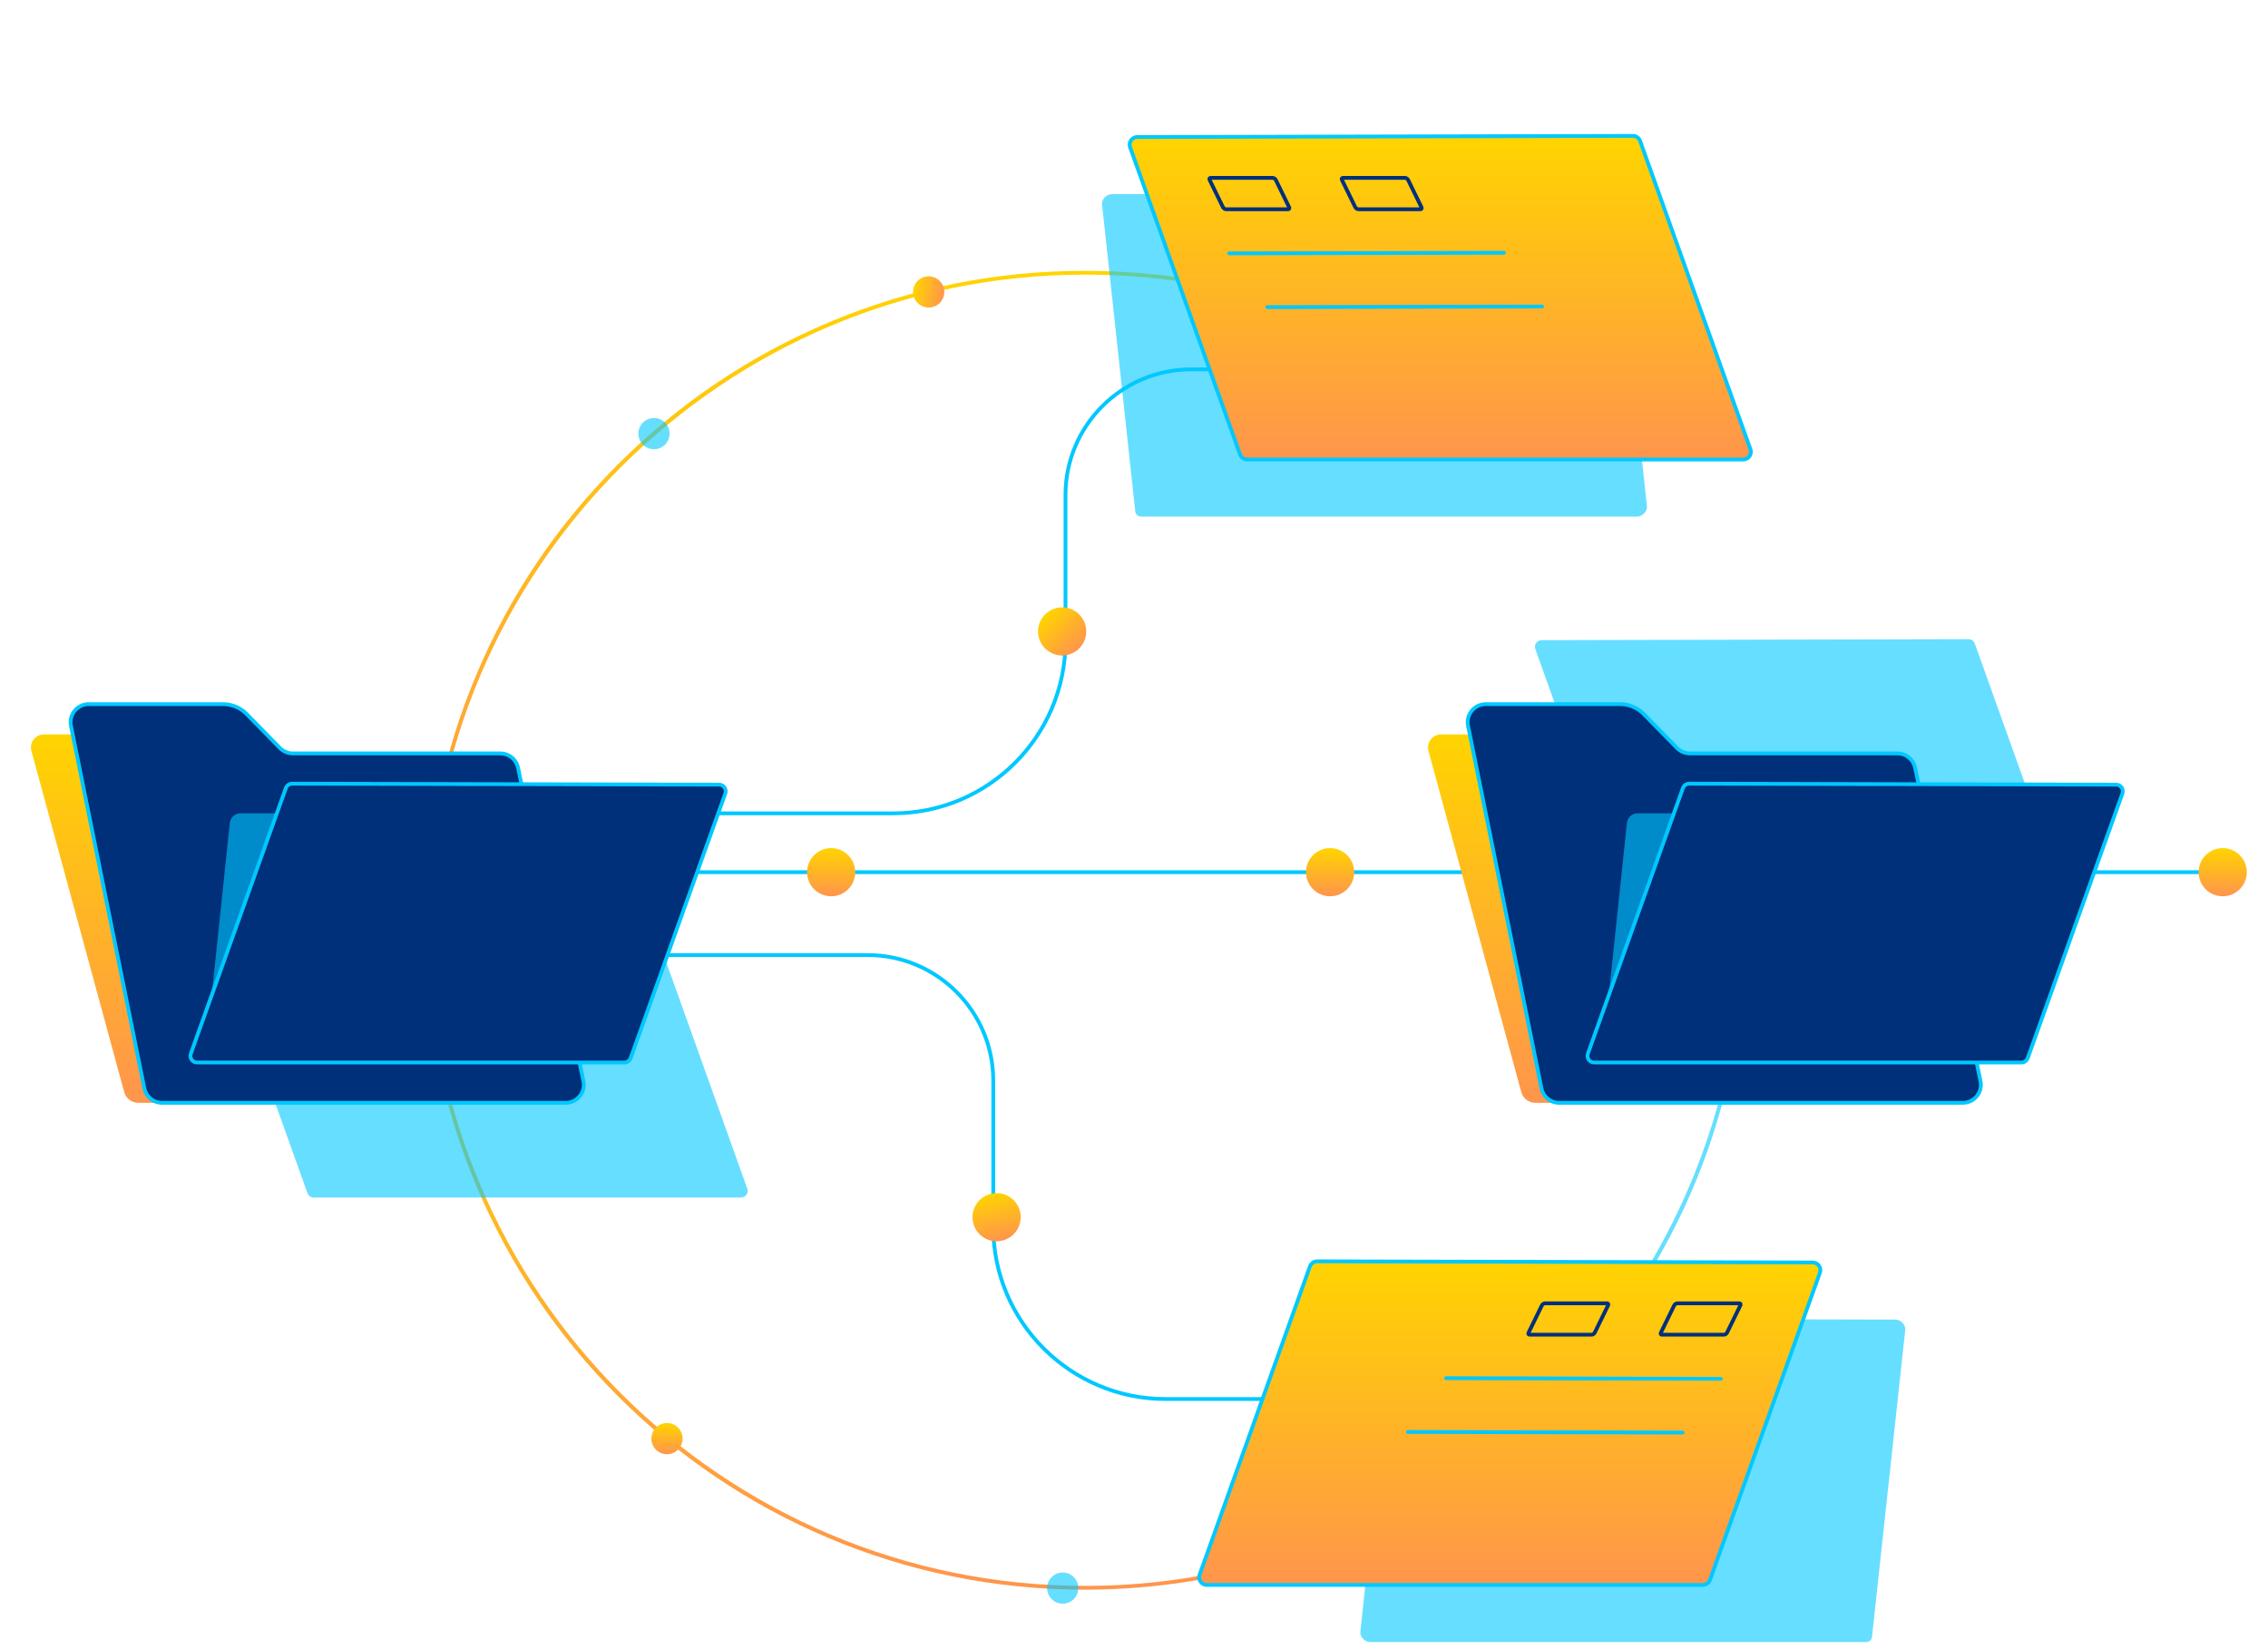 <?xml version="1.0" encoding="UTF-8"?> <svg xmlns="http://www.w3.org/2000/svg" width="220" height="160" viewBox="0 0 220 160" fill="none"><path d="M41.401 90.436C41.3 90.436 41.217 90.354 41.217 90.253C41.217 81.615 42.91 73.238 46.251 65.351C49.476 57.732 54.094 50.89 59.977 45.015C65.858 39.14 72.707 34.527 80.334 31.304C88.23 27.968 96.618 26.276 105.263 26.276C112.81 26.276 120.199 27.575 127.225 30.136C127.321 30.171 127.37 30.277 127.335 30.372C127.299 30.467 127.194 30.516 127.099 30.48C120.114 27.934 112.767 26.642 105.263 26.642C70.152 26.642 41.585 55.177 41.585 90.251C41.585 90.353 41.503 90.435 41.401 90.435V90.436Z" fill="url(#paint0_linear_3975_1867)"></path><path d="M105.263 154.229C96.616 154.229 88.23 152.537 80.334 149.2C72.707 145.979 65.858 141.365 59.977 135.49C54.095 129.615 49.477 122.773 46.251 115.154C42.911 107.266 41.217 98.888 41.217 90.252C41.217 90.15 41.3 90.068 41.401 90.068C41.503 90.068 41.585 90.15 41.585 90.252C41.585 125.325 70.15 153.861 105.263 153.861C116.27 153.861 127.119 151.01 136.635 145.618C136.723 145.568 136.836 145.599 136.885 145.687C136.936 145.775 136.905 145.888 136.817 145.937C127.245 151.361 116.334 154.227 105.263 154.227V154.229Z" fill="url(#paint1_linear_3975_1867)"></path><path d="M136.726 145.963C136.662 145.963 136.599 145.93 136.565 145.87C136.515 145.781 136.545 145.669 136.634 145.62C156.561 134.329 168.939 113.113 168.939 90.253C168.939 87.459 168.757 84.648 168.395 81.898C168.381 81.797 168.452 81.705 168.553 81.692C168.653 81.678 168.745 81.749 168.759 81.85C169.122 84.616 169.306 87.443 169.306 90.253C169.306 101.778 166.205 113.077 160.336 122.926C154.637 132.491 146.503 140.449 136.814 145.939C136.786 145.955 136.754 145.964 136.723 145.964L136.726 145.963Z" fill="#00C8FF" fill-opacity="0.6"></path><path d="M20.64 90.085L29.825 115.756C29.917 116.013 30.159 116.183 30.431 116.183H71.884C72.328 116.183 72.638 115.743 72.489 115.325L63.269 89.558C63.177 89.302 62.934 89.131 62.662 89.131L21.244 89.227C20.8 89.227 20.491 89.668 20.641 90.085H20.64Z" fill="#00C8FF" fill-opacity="0.6"></path><path d="M148.93 62.966L158.115 88.638C158.207 88.894 158.449 89.064 158.72 89.064H200.173C200.617 89.064 200.928 88.624 200.778 88.206L191.558 62.439C191.466 62.183 191.223 62.013 190.951 62.013L149.534 62.108C149.089 62.108 148.78 62.55 148.93 62.966Z" fill="#00C8FF" fill-opacity="0.6"></path><path d="M106.901 19.833L110.124 49.623C110.155 49.92 110.387 50.117 110.703 50.117H158.806C159.322 50.117 159.809 49.606 159.757 49.121L156.52 19.219C156.488 18.922 156.255 18.724 155.94 18.725L107.849 18.836C107.334 18.836 106.847 19.347 106.899 19.833H106.901Z" fill="#00C8FF" fill-opacity="0.6"></path><path d="M215.545 84.803H65.287C65.186 84.803 65.103 84.721 65.103 84.619C65.103 84.517 65.186 84.435 65.287 84.435H215.544C215.645 84.435 215.728 84.517 215.728 84.619C215.728 84.721 215.645 84.803 215.544 84.803H215.545Z" fill="#00C8FF"></path><path d="M86.651 79.092H66.874C66.772 79.092 66.689 79.01 66.689 78.909C66.689 78.807 66.772 78.725 66.874 78.725H86.651C95.76 78.725 103.171 71.322 103.171 62.222V48.009C103.171 41.195 108.72 35.652 115.541 35.652H132.829C132.931 35.652 133.013 35.734 133.013 35.836C133.013 35.938 132.931 36.02 132.829 36.02H115.541C108.924 36.02 103.539 41.399 103.539 48.009V62.222C103.539 71.524 95.964 79.092 86.651 79.092Z" fill="#00C8FF"></path><path d="M104.682 62.911C105.595 61.999 105.595 60.52 104.682 59.608C103.769 58.696 102.288 58.696 101.375 59.608C100.462 60.52 100.462 61.999 101.375 62.911C102.288 63.824 103.769 63.824 104.682 62.911Z" fill="url(#paint2_linear_3975_1867)"></path><path d="M132.829 135.915H113.052C103.741 135.915 96.164 128.347 96.164 119.045V104.832C96.164 98.222 90.779 92.844 84.162 92.844H60.72C60.618 92.844 60.536 92.761 60.536 92.66C60.536 92.558 60.618 92.476 60.72 92.476H84.162C90.983 92.476 96.532 98.019 96.532 104.832V119.045C96.532 128.144 103.943 135.547 113.052 135.547H132.829C132.931 135.547 133.013 135.629 133.013 135.731C133.013 135.833 132.931 135.915 132.829 135.915Z" fill="#00C8FF"></path><path d="M97.208 120.363C98.465 120.067 99.243 118.809 98.946 117.553C98.65 116.298 97.39 115.52 96.133 115.817C94.877 116.113 94.098 117.371 94.395 118.627C94.691 119.882 95.951 120.66 97.208 120.363Z" fill="url(#paint3_linear_3975_1867)"></path><path d="M129.023 86.955C130.314 86.955 131.361 85.909 131.361 84.619C131.361 83.329 130.314 82.283 129.023 82.283C127.731 82.283 126.684 83.329 126.684 84.619C126.684 85.909 127.731 86.955 129.023 86.955Z" fill="url(#paint4_linear_3975_1867)"></path><path d="M80.624 86.955C81.915 86.955 82.962 85.909 82.962 84.619C82.962 83.329 81.915 82.283 80.624 82.283C79.332 82.283 78.285 83.329 78.285 84.619C78.285 85.909 79.332 86.955 80.624 86.955Z" fill="url(#paint5_linear_3975_1867)"></path><path d="M215.606 86.955C216.897 86.955 217.944 85.909 217.944 84.619C217.944 83.329 216.897 82.283 215.606 82.283C214.314 82.283 213.268 83.329 213.268 84.619C213.268 85.909 214.314 86.955 215.606 86.955Z" fill="url(#paint6_linear_3975_1867)"></path><path d="M157.73 75.667H178.335L184.869 106.994H148.935C148.294 106.994 147.734 106.566 147.566 105.949L138.565 72.847C138.346 72.042 138.952 71.249 139.788 71.249H152.85C153.207 71.249 153.549 71.392 153.798 71.647L157.73 75.667Z" fill="url(#paint7_linear_3975_1867)"></path><path d="M163.924 73.096H184.055C184.887 73.096 185.603 73.678 185.774 74.492L192.111 104.883C192.338 105.971 191.506 106.993 190.393 106.993H151.242C150.407 106.993 149.688 106.405 149.522 105.588L142.402 70.416C142.182 69.33 143.013 68.315 144.122 68.315H157.166C158.024 68.315 158.848 68.661 159.447 69.275L162.669 72.568C162.999 72.905 163.452 73.096 163.924 73.096Z" fill="#00307A"></path><path d="M190.393 107.178H151.243C150.324 107.178 149.524 106.525 149.342 105.626L142.222 70.454C142.107 69.882 142.251 69.295 142.622 68.844C142.991 68.391 143.538 68.133 144.122 68.133H157.166C158.069 68.133 158.948 68.503 159.579 69.147L162.8 72.44C163.094 72.741 163.503 72.913 163.924 72.913H184.055C184.969 72.913 185.768 73.562 185.953 74.455L192.292 104.846C192.411 105.42 192.267 106.009 191.898 106.464C191.527 106.918 190.979 107.178 190.394 107.178H190.393ZM144.122 68.499C143.649 68.499 143.206 68.709 142.906 69.075C142.607 69.442 142.489 69.917 142.583 70.38L149.703 105.552C149.85 106.281 150.498 106.811 151.243 106.811H190.393C190.867 106.811 191.311 106.6 191.612 106.231C191.911 105.863 192.028 105.385 191.931 104.921L185.592 74.53C185.441 73.806 184.795 73.28 184.054 73.28H163.923C163.404 73.28 162.899 73.068 162.537 72.697L159.315 69.404C158.753 68.829 157.969 68.499 157.164 68.499H144.121H144.122Z" fill="#00C8FF"></path><path d="M155.626 100.638L157.812 79.84C157.867 79.311 158.314 78.909 158.847 78.909H174.877V97.378L155.626 100.638Z" fill="#00C8FF" fill-opacity="0.6"></path><path d="M205.879 76.985L196.694 102.656C196.602 102.912 196.36 103.083 196.087 103.083H154.635C154.191 103.083 153.879 102.643 154.029 102.225L163.248 76.458C163.34 76.202 163.583 76.031 163.855 76.031L205.273 76.127C205.717 76.127 206.026 76.568 205.876 76.985H205.879Z" fill="#00307A"></path><path d="M196.087 103.266H154.635C154.366 103.266 154.113 103.135 153.959 102.916C153.804 102.696 153.766 102.415 153.855 102.162L163.075 76.395C163.193 76.067 163.504 75.847 163.854 75.847H163.856L205.275 75.943C205.544 75.943 205.795 76.075 205.95 76.293C206.104 76.513 206.142 76.794 206.051 77.046L196.866 102.717C196.749 103.045 196.436 103.265 196.087 103.265V103.266ZM163.855 76.215C163.661 76.215 163.488 76.337 163.423 76.519L154.203 102.286C154.151 102.428 154.172 102.581 154.259 102.704C154.346 102.828 154.484 102.899 154.635 102.899H196.087C196.281 102.899 196.454 102.776 196.519 102.595L205.704 76.923C205.755 76.781 205.735 76.629 205.648 76.505C205.561 76.382 205.425 76.31 205.274 76.31L163.855 76.215Z" fill="#00C8FF"></path><path d="M22.21 75.667H42.816L49.35 106.994H13.415C12.775 106.994 12.214 106.566 12.046 105.949L3.045 72.847C2.826 72.042 3.433 71.249 4.268 71.249H17.33C17.687 71.249 18.029 71.392 18.278 71.647L22.21 75.667Z" fill="url(#paint8_linear_3975_1867)"></path><path d="M28.404 73.096H48.535C49.367 73.096 50.083 73.678 50.254 74.492L56.592 104.883C56.819 105.971 55.987 106.993 54.873 106.993H15.723C14.887 106.993 14.168 106.405 14.003 105.588L6.882 70.416C6.663 69.33 7.493 68.315 8.602 68.315H21.646C22.505 68.315 23.328 68.661 23.928 69.275L27.149 72.568C27.479 72.905 27.932 73.096 28.404 73.096Z" fill="#00307A"></path><path d="M54.873 107.178H15.723C14.804 107.178 14.004 106.525 13.822 105.626L6.702 70.454C6.587 69.882 6.731 69.295 7.102 68.844C7.471 68.391 8.018 68.133 8.602 68.133H21.646C22.549 68.133 23.428 68.503 24.059 69.147L27.28 72.44C27.574 72.741 27.983 72.913 28.404 72.913H48.535C49.449 72.913 50.248 73.562 50.433 74.455L56.772 104.846C56.892 105.42 56.747 106.009 56.378 106.464C56.007 106.918 55.459 107.178 54.874 107.178H54.873ZM8.602 68.499C8.129 68.499 7.686 68.709 7.386 69.075C7.087 69.442 6.969 69.917 7.062 70.38L14.183 105.552C14.33 106.281 14.978 106.811 15.723 106.811H54.873C55.347 106.811 55.791 106.6 56.092 106.231C56.391 105.863 56.508 105.385 56.411 104.921L50.073 74.53C49.922 73.806 49.276 73.28 48.535 73.28H28.404C27.885 73.28 27.38 73.068 27.018 72.697L23.796 69.404C23.234 68.829 22.45 68.499 21.646 68.499H8.602Z" fill="#00C8FF"></path><path d="M20.106 100.638L22.292 79.84C22.347 79.311 22.794 78.909 23.328 78.909H39.357V97.378L20.106 100.638Z" fill="#00C8FF" fill-opacity="0.6"></path><path d="M70.359 76.985L61.174 102.656C61.082 102.912 60.84 103.083 60.569 103.083H19.116C18.672 103.083 18.361 102.643 18.511 102.225L27.731 76.458C27.823 76.202 28.066 76.031 28.338 76.031L69.755 76.127C70.199 76.127 70.508 76.568 70.359 76.985Z" fill="#00307A"></path><path d="M60.568 103.266H19.115C18.846 103.266 18.593 103.135 18.439 102.916C18.284 102.696 18.246 102.415 18.336 102.162L27.555 76.395C27.673 76.067 27.986 75.847 28.334 75.847H28.337L69.754 75.943C70.022 75.943 70.274 76.075 70.429 76.293C70.583 76.513 70.621 76.794 70.53 77.046L61.345 102.717C61.227 103.045 60.915 103.265 60.566 103.265L60.568 103.266ZM28.335 76.215C28.142 76.215 27.969 76.337 27.904 76.519L18.684 102.286C18.633 102.428 18.654 102.581 18.741 102.704C18.828 102.828 18.964 102.899 19.116 102.899H60.569C60.763 102.899 60.935 102.776 61.001 102.595L70.186 76.923C70.236 76.781 70.216 76.629 70.129 76.505C70.042 76.382 69.906 76.31 69.755 76.31L28.338 76.215H28.335Z" fill="#00C8FF"></path><path d="M184.812 129.023L181.589 158.813C181.557 159.11 181.325 159.307 181.01 159.307H132.907C132.39 159.307 131.903 158.796 131.956 158.311L135.192 128.409C135.224 128.112 135.457 127.914 135.772 127.915L183.863 128.026C184.379 128.026 184.866 128.537 184.813 129.023H184.812Z" fill="#00C8FF" fill-opacity="0.6"></path><path d="M176.533 123.481L165.875 153.271C165.769 153.568 165.487 153.765 165.172 153.765H117.068C116.552 153.765 116.192 153.254 116.365 152.769L127.064 122.867C127.171 122.57 127.453 122.372 127.769 122.373L175.831 122.485C176.347 122.485 176.706 122.996 176.532 123.481H176.533Z" fill="url(#paint9_linear_3975_1867)"></path><path d="M165.172 153.95H117.068C116.762 153.95 116.484 153.807 116.308 153.557C116.131 153.307 116.089 152.997 116.192 152.709L126.891 122.807C127.024 122.438 127.375 122.19 127.767 122.19H127.77L175.834 122.302C176.141 122.302 176.417 122.447 176.592 122.697C176.769 122.947 176.81 123.255 176.707 123.543L166.049 153.334C165.918 153.703 165.565 153.95 165.173 153.95H165.172ZM127.767 122.558C127.531 122.558 127.318 122.708 127.239 122.931L116.54 152.833C116.477 153.007 116.503 153.194 116.61 153.345C116.716 153.497 116.883 153.583 117.07 153.583H165.173C165.41 153.583 165.623 153.433 165.702 153.21L176.361 123.42C176.424 123.246 176.398 123.059 176.292 122.907C176.185 122.757 176.018 122.67 175.833 122.668L127.769 122.557L127.767 122.558Z" fill="#00C8FF"></path><path d="M166.922 133.956L140.264 133.895C140.162 133.895 140.08 133.813 140.08 133.711C140.08 133.609 140.162 133.527 140.264 133.527L166.922 133.589C167.024 133.589 167.106 133.671 167.106 133.772C167.106 133.874 167.024 133.956 166.922 133.956Z" fill="#00C8FF"></path><path d="M163.225 139.172L136.566 139.111C136.464 139.111 136.382 139.029 136.382 138.927C136.382 138.825 136.464 138.743 136.566 138.743L163.225 138.804C163.327 138.804 163.409 138.887 163.409 138.988C163.409 139.09 163.327 139.172 163.225 139.172Z" fill="#00C8FF"></path><path d="M167.231 129.674H161.21C161.097 129.674 161.002 129.624 160.947 129.537C160.889 129.445 160.888 129.326 160.943 129.212L162.235 126.565C162.318 126.394 162.516 126.264 162.695 126.264H168.716C168.829 126.264 168.926 126.314 168.98 126.401C169.037 126.493 169.039 126.612 168.983 126.726L167.692 129.373C167.608 129.545 167.411 129.674 167.231 129.674ZM161.307 129.307H167.231C167.265 129.307 167.335 129.265 167.36 129.212L168.62 126.633H162.696C162.663 126.633 162.593 126.674 162.567 126.727L161.307 129.307Z" fill="#00307A"></path><path d="M154.398 129.674H148.377C148.264 129.674 148.168 129.624 148.113 129.537C148.055 129.445 148.054 129.326 148.109 129.212L149.401 126.565C149.485 126.394 149.682 126.264 149.861 126.264H155.882C155.995 126.264 156.092 126.314 156.146 126.401C156.204 126.493 156.205 126.612 156.15 126.726L154.858 129.373C154.775 129.545 154.577 129.674 154.398 129.674ZM148.472 129.307H154.397C154.43 129.307 154.5 129.265 154.526 129.212L155.786 126.633H149.861C149.828 126.633 149.758 126.674 149.732 126.727L148.472 129.307Z" fill="#00307A"></path><path d="M109.622 14.292L120.28 44.082C120.386 44.379 120.668 44.576 120.983 44.576H169.087C169.603 44.576 169.963 44.065 169.79 43.58L159.091 13.678C158.984 13.381 158.702 13.183 158.386 13.184L110.324 13.295C109.808 13.295 109.449 13.806 109.623 14.292H109.622Z" fill="url(#paint10_linear_3975_1867)"></path><path d="M169.088 44.76H120.984C120.592 44.76 120.241 44.512 120.109 44.143L109.45 14.353C109.347 14.065 109.389 13.756 109.565 13.506C109.742 13.256 110.018 13.111 110.325 13.111L158.389 13H158.391C158.784 13 159.135 13.248 159.267 13.616L169.966 43.518C170.069 43.806 170.028 44.117 169.851 44.367C169.674 44.617 169.397 44.761 169.09 44.761L169.088 44.76ZM109.796 14.229L120.455 44.02C120.534 44.243 120.746 44.392 120.983 44.392H169.087C169.272 44.392 169.44 44.305 169.547 44.154C169.653 44.004 169.679 43.816 169.617 43.642L158.918 13.74C158.838 13.517 158.626 13.368 158.389 13.368H158.388L110.323 13.479C110.138 13.479 109.971 13.566 109.865 13.718C109.758 13.87 109.733 14.056 109.795 14.23L109.796 14.229Z" fill="#00C8FF"></path><path d="M119.233 24.767C119.131 24.767 119.049 24.685 119.049 24.584C119.049 24.482 119.131 24.4 119.233 24.4L145.891 24.338C145.993 24.338 146.075 24.421 146.075 24.522C146.075 24.624 145.993 24.706 145.891 24.706L119.233 24.767Z" fill="#00C8FF"></path><path d="M122.93 29.982C122.828 29.982 122.746 29.899 122.746 29.798C122.746 29.696 122.828 29.614 122.93 29.614L149.589 29.553C149.691 29.553 149.773 29.635 149.773 29.737C149.773 29.838 149.691 29.92 149.589 29.92L122.93 29.982Z" fill="#00C8FF"></path><path d="M124.946 20.484H118.924C118.747 20.484 118.549 20.354 118.464 20.183L117.171 17.536C117.116 17.422 117.117 17.303 117.175 17.211C117.229 17.124 117.326 17.074 117.439 17.074H123.46C123.638 17.074 123.835 17.204 123.92 17.375L125.212 20.022C125.267 20.136 125.266 20.255 125.208 20.347C125.154 20.434 125.057 20.484 124.944 20.484H124.946ZM117.536 17.443L118.794 20.022C118.82 20.075 118.89 20.117 118.923 20.117H124.848L123.589 17.537C123.563 17.484 123.493 17.443 123.46 17.443H117.536Z" fill="#00307A"></path><path d="M137.779 20.484H131.758C131.58 20.484 131.383 20.354 131.298 20.183L130.006 17.536C129.951 17.422 129.952 17.303 130.01 17.211C130.064 17.124 130.161 17.074 130.274 17.074H136.295C136.473 17.074 136.67 17.204 136.755 17.375L138.048 20.022C138.103 20.136 138.102 20.255 138.044 20.347C137.99 20.434 137.893 20.484 137.781 20.484H137.779ZM130.371 17.443L131.629 20.022C131.655 20.075 131.725 20.117 131.758 20.117H137.682L136.424 17.537C136.398 17.484 136.328 17.443 136.295 17.443H130.371Z" fill="#00307A"></path><path d="M63.436 43.583C64.272 43.583 64.951 42.905 64.951 42.069C64.951 41.233 64.272 40.556 63.436 40.556C62.599 40.556 61.921 41.233 61.921 42.069C61.921 42.905 62.599 43.583 63.436 43.583Z" fill="#00C8FF" fill-opacity="0.6"></path><path d="M64.698 141.085C65.535 141.085 66.213 140.407 66.213 139.572C66.213 138.736 65.535 138.058 64.698 138.058C63.861 138.058 63.183 138.736 63.183 139.572C63.183 140.407 63.861 141.085 64.698 141.085Z" fill="url(#paint11_linear_3975_1867)"></path><path d="M103.084 155.59C103.921 155.59 104.599 154.912 104.599 154.076C104.599 153.241 103.921 152.563 103.084 152.563C102.247 152.563 101.569 153.241 101.569 154.076C101.569 154.912 102.247 155.59 103.084 155.59Z" fill="#00C8FF" fill-opacity="0.6"></path><path d="M91.579 28.566C91.713 27.741 91.152 26.963 90.326 26.83C89.5 26.696 88.722 27.256 88.588 28.081C88.454 28.906 89.015 29.683 89.841 29.817C90.667 29.951 91.445 29.391 91.579 28.566Z" fill="url(#paint12_linear_3975_1867)"></path><defs><linearGradient id="paint0_linear_3975_1867" x1="84.282" y1="26.276" x2="84.282" y2="90.436" gradientUnits="userSpaceOnUse"><stop stop-color="#FFD400"></stop><stop offset="1" stop-color="#FF954C"></stop></linearGradient><linearGradient id="paint1_linear_3975_1867" x1="89.063" y1="90.068" x2="89.063" y2="154.229" gradientUnits="userSpaceOnUse"><stop stop-color="#FFD400"></stop><stop offset="1" stop-color="#FF954C"></stop></linearGradient><linearGradient id="paint2_linear_3975_1867" x1="101.375" y1="59.608" x2="104.678" y2="62.915" gradientUnits="userSpaceOnUse"><stop stop-color="#FFD400"></stop><stop offset="1" stop-color="#FF954C"></stop></linearGradient><linearGradient id="paint3_linear_3975_1867" x1="96.133" y1="115.817" x2="97.206" y2="120.364" gradientUnits="userSpaceOnUse"><stop stop-color="#FFD400"></stop><stop offset="1" stop-color="#FF954C"></stop></linearGradient><linearGradient id="paint4_linear_3975_1867" x1="129.023" y1="82.283" x2="129.023" y2="86.955" gradientUnits="userSpaceOnUse"><stop stop-color="#FFD400"></stop><stop offset="1" stop-color="#FF954C"></stop></linearGradient><linearGradient id="paint5_linear_3975_1867" x1="80.624" y1="82.283" x2="80.624" y2="86.955" gradientUnits="userSpaceOnUse"><stop stop-color="#FFD400"></stop><stop offset="1" stop-color="#FF954C"></stop></linearGradient><linearGradient id="paint6_linear_3975_1867" x1="215.606" y1="82.283" x2="215.606" y2="86.955" gradientUnits="userSpaceOnUse"><stop stop-color="#FFD400"></stop><stop offset="1" stop-color="#FF954C"></stop></linearGradient><linearGradient id="paint7_linear_3975_1867" x1="161.695" y1="71.249" x2="161.695" y2="106.994" gradientUnits="userSpaceOnUse"><stop stop-color="#FFD400"></stop><stop offset="1" stop-color="#FF954C"></stop></linearGradient><linearGradient id="paint8_linear_3975_1867" x1="26.175" y1="71.249" x2="26.175" y2="106.994" gradientUnits="userSpaceOnUse"><stop stop-color="#FFD400"></stop><stop offset="1" stop-color="#FF954C"></stop></linearGradient><linearGradient id="paint9_linear_3975_1867" x1="146.449" y1="122.373" x2="146.449" y2="153.765" gradientUnits="userSpaceOnUse"><stop stop-color="#FFD400"></stop><stop offset="1" stop-color="#FF954C"></stop></linearGradient><linearGradient id="paint10_linear_3975_1867" x1="139.706" y1="13.184" x2="139.706" y2="44.576" gradientUnits="userSpaceOnUse"><stop stop-color="#FFD400"></stop><stop offset="1" stop-color="#FF954C"></stop></linearGradient><linearGradient id="paint11_linear_3975_1867" x1="64.698" y1="138.058" x2="64.698" y2="141.085" gradientUnits="userSpaceOnUse"><stop stop-color="#FFD400"></stop><stop offset="1" stop-color="#FF954C"></stop></linearGradient><linearGradient id="paint12_linear_3975_1867" x1="88.588" y1="28.081" x2="91.579" y2="28.567" gradientUnits="userSpaceOnUse"><stop stop-color="#FFD400"></stop><stop offset="1" stop-color="#FF954C"></stop></linearGradient></defs></svg> 